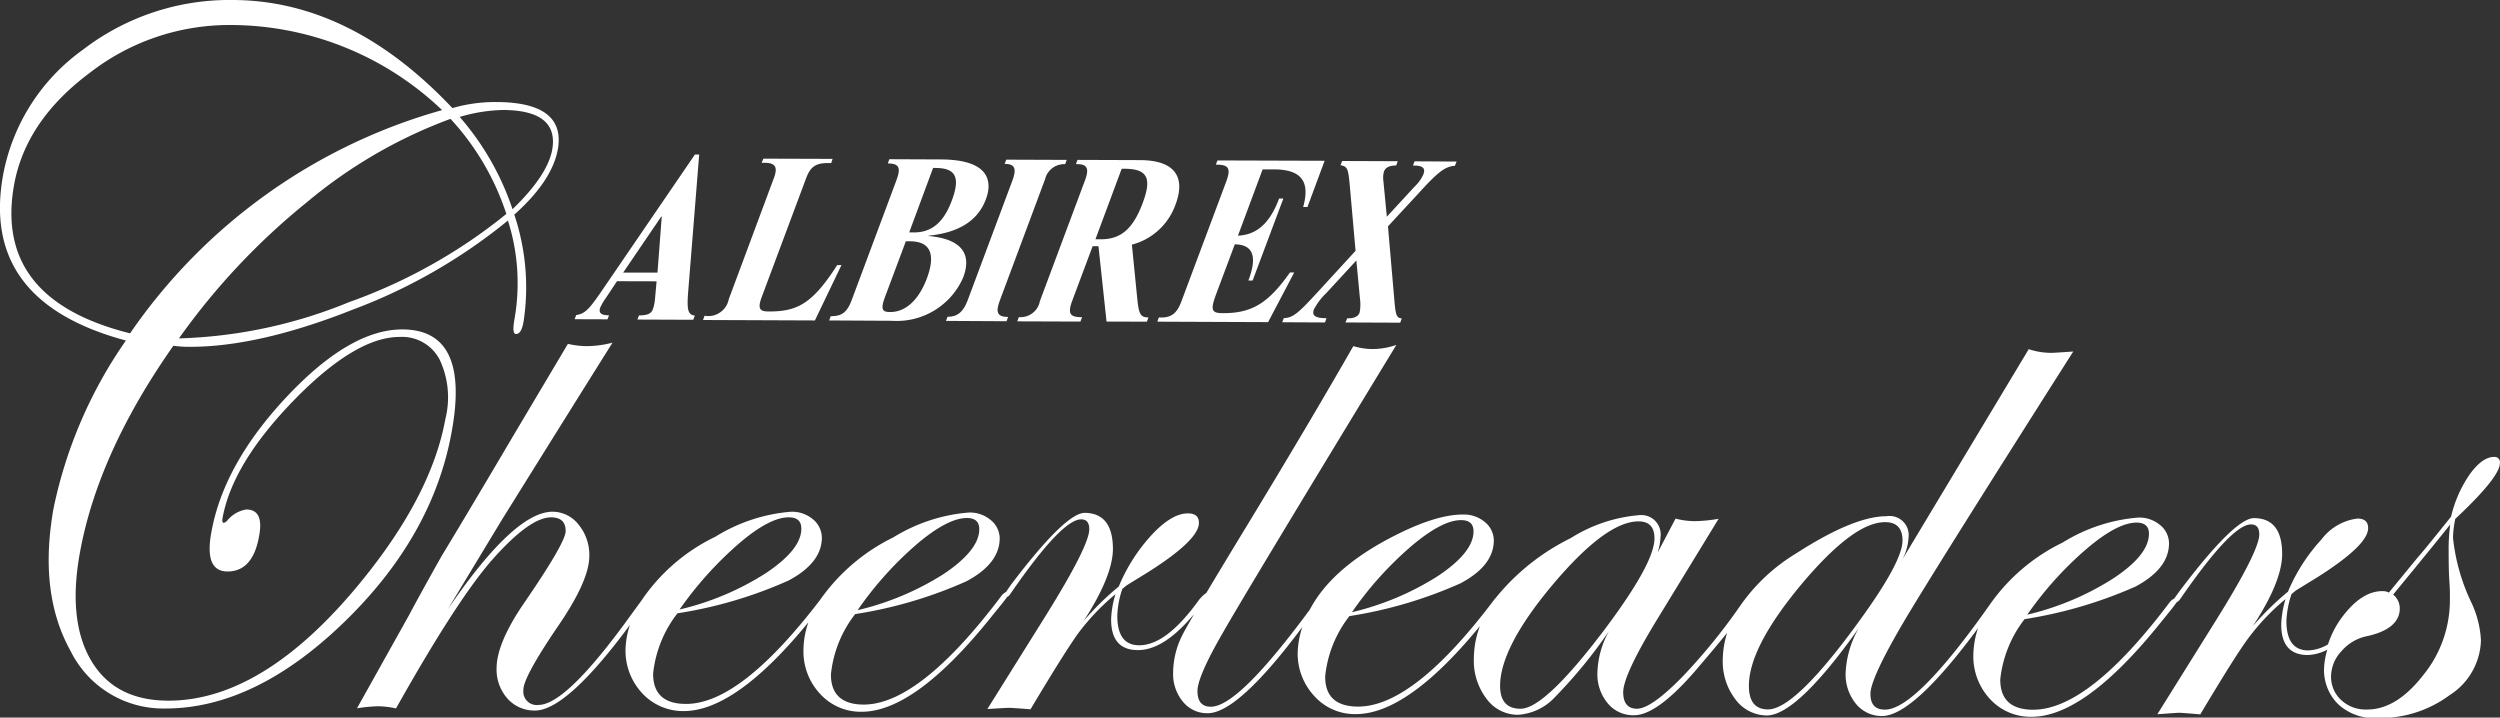 <svg xmlns="http://www.w3.org/2000/svg" xml:space="preserve" id="レイヤー_1" x="0" y="0" style="enable-background:new 0 0 222.97 64" version="1.1" viewBox="0 0 222.97 64"><rect x="0" y="0" width="222.97" height="64" fill="#333333" stroke="none"/><style>.st0{fill:#fff}</style><path id="パス_11154" d="m95.14 14.26-.14.38c-.84-.05-1.6.52-1.79 1.34l-4.04 10.83c-.38 1.02-.25 1.45.74 1.46l-.14.38-5.4-.03.14-.37c.86.02 1.4-.42 1.78-1.43l4.02-10.76c.28-.79.38-1.46-.71-1.44l.15-.38 5.39.02z" class="st0"/><path d="M35.91 29.38c-3.12-.01-6.56 1.99-10.33 6s-6.02 8.06-6.74 12.15c-.41 2.29.07 3.43 1.44 3.44 1.51 0 2.46-1.04 2.83-3.17.3-1.57-.09-2.36-1.14-2.36-.69.11-1.3.48-1.73 1.02-.08.08-.17.14-.28.17-.12 0-.16-.14-.11-.43.59-3.26 2.72-6.76 6.39-10.53 3.67-3.76 6.81-5.63 9.42-5.62 1.47-.08 2.85.7 3.54 2 .79 1.66.97 3.55.52 5.33-.77 4.24-3 8.72-6.67 13.44-6.08 7.8-12.11 11.69-18.07 11.67-3.16-.01-5.44-1.2-6.84-3.56-1.4-2.36-1.75-5.56-1.02-9.6 1.07-5.94 3.85-12.1 8.34-18.49.49.06.98.1 1.47.09 4.04.01 8.89-1.08 14.52-3.31 5.02-1.87 9.7-4.56 13.85-7.95.9 2.81 1.1 5.8.6 8.71-.17.94-.14 1.41.12 1.41.32 0 .54-.34.67-1.07.5-3.21.21-6.5-.82-9.58 2.25-2 3.53-3.94 3.88-5.8.5-2.81-1.33-4.23-5.49-4.24-1.32-.01-2.64.17-3.91.54C34.32 3.25 27.8.03 20.78 0A21.47 21.47 0 0 0 7.36 4.46 17.72 17.72 0 0 0 .27 15.64c-1.35 7.5 2.3 12.41 10.96 14.73a40.436 40.436 0 0 0-6.46 15c-.89 5.02-.39 9.24 1.51 12.66a9.214 9.214 0 0 0 8.43 5.16c5.32.01 10.64-2.54 15.94-7.66s8.52-10.8 9.64-17.05c1.1-6.05-.36-9.08-4.38-9.1m8.94-19.57c3.36.01 4.81 1.21 4.4 3.55-.29 1.53-1.46 3.29-3.54 5.3A24.137 24.137 0 0 0 41 10.43c1.25-.38 2.55-.59 3.85-.62m.31 9.27c-4.2 3.41-8.96 6.07-14.06 7.88a43.033 43.033 0 0 1-15.14 3.22c3.22-4.54 7.04-8.61 11.37-12.11 3.82-3.21 8.16-5.74 12.85-7.47 2.25 2.43 3.95 5.33 4.98 8.48m-43.9-2.62c.7-3.82 2.96-7.15 6.78-9.99 3.55-2.75 7.92-4.24 12.42-4.24 7.07-.01 13.87 2.71 18.97 7.59A50.205 50.205 0 0 0 11.6 29.73C3.48 27.7.03 23.28 1.26 16.46m217.52 31.51c.01-.57.08-1.13.2-1.69 2.65-2.48 3.98-4.14 3.98-4.98a.464.464 0 0 0-.37-.54c-.04-.01-.09-.01-.13-.01-.72 0-1.44.52-2.2 1.57a11.05 11.05 0 0 0-1.65 3.75c-1.26 1.58-2.26 2.82-3.03 3.71l-2.52 3.07c-.18-.09-.37-.13-.57-.13-1.22 0-2.38.73-3.52 2.21-.59.76-1.04 1.62-1.34 2.54-.53.32-1.13.51-1.75.54-1.31 0-1.96-.88-1.96-2.64.04-.81.19-1.62.46-2.39l.39-.32c.91-.56 1.6-.98 2.06-1.27 2.91-1.86 4.38-3.28 4.38-4.29 0-.57-.32-.85-.96-.85a4.74 4.74 0 0 0-3.2 1.86 16 16 0 0 0-2.99 4.66c-1.13.93-2.17 1.96-3.13 3.06 1.74-2.64 2.6-4.78 2.61-6.38.01-2.16-.83-3.23-2.51-3.24-1.14 0-3.33 2.14-6.57 6.42l-.55.76c-.15.07-.28.18-.39.31-4.82 6.41-8.89 9.61-12.21 9.6-1.94-.01-2.92-.91-2.91-2.71.21-1.96.96-3.82 2.17-5.37a39.38 39.38 0 0 0 9.9-2.91c1.97-1.06 2.97-2.33 2.98-3.83 0-.64-.29-1.25-.79-1.65-.54-.45-1.23-.69-1.94-.67-2.4.19-4.72.96-6.76 2.23-2.6 1.26-4.83 3.16-6.49 5.53-4.39 6.24-7.53 9.38-9.36 9.37-.87 0-1.29-.47-1.29-1.42.01-.93 1.04-3.15 3.13-6.68 2.07-3.46 7.06-11.41 14.96-23.84-1.13.08-1.78.12-1.94.12-.69 0-1.38-.11-2.03-.33l-11.28 18.77c.33-.61.52-1.28.56-1.97a1.705 1.705 0 0 0-1.96-1.9c-1.94 0-4.63 1.1-8.07 3.32-1.99 1.2-3.7 2.81-5.02 4.72a52.177 52.177 0 0 1-5.12 6.28c-1.86 1.9-3.21 2.85-4.05 2.85-.82 0-1.23-.5-1.23-1.48.01-1.02.99-3.13 2.93-6.33l5.58-9.13c-.72.13-1.45.2-2.18.21-.56-.01-1.12-.08-1.66-.23l-1.6 3.04c.15-.46.24-.93.26-1.41.12-.94-.54-1.81-1.49-1.93-.16-.02-.32-.02-.47 0-2.15.19-4.23.89-6.06 2.05a19.92 19.92 0 0 0-6.7 5.35l-.06.06c-4.82 6.42-8.89 9.62-12.21 9.61-1.96-.01-2.93-.91-2.92-2.7.2-1.96.95-3.82 2.16-5.37 3.41-.53 6.74-1.51 9.9-2.92 1.98-1.05 2.97-2.32 2.98-3.82 0-.64-.3-1.25-.8-1.65-.54-.45-1.23-.69-1.93-.67-1.75-.01-4 .74-6.78 2.23-3.49 1.88-5.71 3.98-6.9 6.25-4.24 5.75-7.18 8.67-8.83 8.66-.79 0-1.2-.47-1.19-1.42.01-.83.74-2.54 2.22-5.1 1.46-2.57 6.64-11.16 15.52-25.75a6.5 6.5 0 0 1-2.19.37c-.56-.01-1.11-.1-1.65-.26-2.64 4.61-5.87 10.07-9.7 16.36-1.41 2.32-2.52 4.16-3.41 5.65-.25.18-.47.39-.66.63-1.94 2.7-3.71 4.05-5.33 4.04-1.31 0-1.95-.88-1.95-2.64.03-.82.18-1.62.45-2.39l.38-.31c.92-.57 1.61-.99 2.07-1.28 2.91-1.86 4.37-3.28 4.38-4.29 0-.57-.32-.85-.98-.85-.94-.01-2 .61-3.19 1.87a15.592 15.592 0 0 0-2.98 4.65c-1.13.93-2.18 1.96-3.13 3.07 1.72-2.65 2.59-4.79 2.61-6.39 0-2.16-.84-3.23-2.51-3.25-1.15 0-3.34 2.13-6.59 6.42l-.44.64c-.19.1-.36.25-.47.43-4.84 6.41-8.92 9.61-12.23 9.61-1.94-.01-2.92-.91-2.91-2.7.2-1.96.95-3.82 2.16-5.37 3.42-.53 6.75-1.51 9.91-2.92 1.98-1.05 2.97-2.33 2.98-3.82 0-.64-.3-1.25-.8-1.65-.54-.45-1.23-.69-1.93-.67-2.41.19-4.73.96-6.78 2.23-2.6 1.27-4.83 3.18-6.49 5.54-4.73 6.19-8.73 9.32-11.99 9.3-1.95 0-2.93-.91-2.92-2.71.21-1.96.96-3.82 2.17-5.37 3.42-.53 6.75-1.51 9.9-2.92 1.98-1.05 2.97-2.32 2.98-3.82-.01-.64-.3-1.25-.8-1.65-.54-.45-1.23-.69-1.94-.67-2.4.19-4.72.96-6.76 2.23a16.69 16.69 0 0 0-6.61 5.72L56.16 55c-3.79 5.25-6.5 7.87-8.13 7.87-.66.09-1.26-.37-1.35-1.03-.01-.11-.01-.22 0-.33.01-.77 1.04-2.65 3.1-5.68 1.85-2.69 2.77-4.77 2.78-6.21.03-1.02-.3-2.03-.95-2.82-.55-.72-1.4-1.15-2.3-1.16-2.29-.02-5.41 2.89-9.38 8.71 3.14-5.19 4.77-7.89 4.9-8.1 4.34-6.97 7.61-12.2 9.8-15.69-.78.21-1.58.31-2.38.31-.54-.01-1.07-.08-1.6-.2l-4.81 8.09c-3.58 6.07-5.73 9.65-6.43 10.79-1.31 2.33-2.28 4.09-2.91 5.28l-4.66 8.34c.62-.1 1.24-.16 1.86-.18.54.01 1.08.07 1.62.19 3.69-6.56 6.58-11.02 8.68-13.37 2.19-2.45 3.91-3.68 5.17-3.67.85.01 1.28.41 1.28 1.22 0 .7-1.26 2.86-3.76 6.5-1.6 2.35-2.39 4.26-2.4 5.71-.04.99.3 1.96.95 2.71.62.71 1.53 1.11 2.47 1.09 1.87.01 4.71-2.54 8.47-7.63-.23.68-.36 1.39-.39 2.11-.05 1.46.48 2.89 1.47 3.96.95 1.04 2.3 1.62 3.7 1.61 3.09.01 6.81-2.63 11.14-7.92-.28.77-.42 1.59-.44 2.41-.05 1.47.48 2.9 1.48 3.97a4.883 4.883 0 0 0 3.69 1.6c3.1.01 6.83-2.65 11.2-7.99l1.36-1.68c.19-.24.33-.42.42-.55.09-.08.16-.08.26-.23 3.08-4.48 5.2-6.72 6.36-6.71.48 0 .72.29.72.88 0 .99-1.31 3.58-3.9 7.74l-5.19 8.3c1.18-.08 1.82-.11 1.91-.11.18 0 .83.04 1.94.13 2.06-3.45 3.5-5.75 4.33-6.88a20.45 20.45 0 0 1 3.25-3.39c-.23.72-.36 1.47-.39 2.23-.01 1.84.79 2.76 2.38 2.76 1.4.01 2.9-.86 4.49-2.61.23-.25.33-.37.52-.58-.47.81-.85 1.48-1.03 1.84a7.508 7.508 0 0 0-.83 3.35c-.04.94.27 1.87.87 2.6.54.67 1.36 1.05 2.22 1.03 1.8 0 4.64-2.6 8.43-7.68a7.78 7.78 0 0 0-.41 2.19c-.05 1.47.49 2.9 1.49 3.97a4.862 4.862 0 0 0 3.68 1.6c3.08.01 6.78-2.61 11.08-7.85-.35.92-.53 1.9-.54 2.88-.05 1.3.35 2.57 1.13 3.6.65.9 1.69 1.43 2.8 1.43 1.24-.08 2.4-.62 3.26-1.53 1.79-1.83 3.41-3.8 4.85-5.91a8.066 8.066 0 0 0-1.02 3.68c-.04.98.28 1.95.9 2.71.57.71 1.44 1.11 2.36 1.09 1.43.01 3.39-1.47 5.87-4.43.99-1.16 1.77-2.09 2.44-2.92-.24.76-.37 1.54-.39 2.34-.05 1.29.34 2.56 1.12 3.58.65.9 1.69 1.44 2.8 1.45 1.78 0 4.52-2.59 8.2-7.77a8.75 8.75 0 0 0-1.16 3.92c-.05 1.01.27 2 .9 2.79.57.71 1.43 1.12 2.34 1.11 1.86 0 4.73-2.64 8.57-7.84-.26.75-.4 1.54-.42 2.34-.05 1.47.48 2.89 1.47 3.97a4.92 4.92 0 0 0 3.7 1.6c3.11.01 6.83-2.65 11.2-7.99l1.36-1.68c.18-.24.31-.41.41-.55.09-.07.17-.08.27-.23 3.09-4.48 5.19-6.71 6.36-6.71.49.01.73.29.73.89 0 .99-1.3 3.57-3.9 7.73l-5.19 8.31c1.18-.08 1.82-.13 1.9-.13.19 0 .83.05 1.93.14 2.07-3.46 3.5-5.76 4.35-6.88.95-1.26 2.04-2.4 3.25-3.4-.22.72-.35 1.47-.38 2.23-.02 1.83.78 2.76 2.37 2.76.61-.03 1.2-.19 1.74-.48a6.8 6.8 0 0 0-.29 1.62c-.06 1.21.4 2.4 1.26 3.25.93.85 2.15 1.29 3.41 1.23 2.35.07 4.65-.65 6.54-2.05a5.979 5.979 0 0 0 2.78-4.88 8.879 8.879 0 0 0-.83-3.32c-.89-1.85-1.45-3.81-1.66-5.82m-32.61.92c1.81-1.53 3.27-2.28 4.39-2.28.72 0 1.11.33 1.1 1 0 1.25-1.06 2.58-3.17 3.97-2.36 1.51-4.96 2.6-7.68 3.24 1.52-2.19 3.32-4.19 5.36-5.93m-60.24-.23c1.82-1.53 3.28-2.28 4.39-2.27.73 0 1.1.33 1.1 1 0 1.25-1.06 2.57-3.17 3.98-2.36 1.5-4.95 2.59-7.67 3.23 1.52-2.21 3.32-4.2 5.35-5.94m-44.1-.18c1.82-1.53 3.29-2.28 4.4-2.28.74 0 1.11.33 1.11 1 0 1.25-1.07 2.58-3.17 3.99-2.36 1.5-4.96 2.59-7.68 3.23a31.06 31.06 0 0 1 5.34-5.94m-15.86-.06c1.81-1.54 3.28-2.29 4.39-2.28.74.01 1.11.33 1.11 1.01 0 1.25-1.07 2.57-3.17 3.97-2.36 1.51-4.96 2.6-7.69 3.24 1.53-2.19 3.33-4.19 5.36-5.94m77.18 7.67c-3.58 4.75-6.1 7.13-7.54 7.12-1.22 0-1.82-.69-1.82-2.05.01-2.3 1.59-5.33 4.73-9.06 3.16-3.74 5.7-5.61 7.63-5.6.95.01 1.41.51 1.41 1.53-.01 1.47-1.48 4.15-4.41 8.06m14.54 7.18c-1.15 0-1.71-.71-1.71-2.1 0-2.3 1.56-5.3 4.67-9.04 3.12-3.71 5.59-5.57 7.49-5.56 1.03 0 1.54.55 1.54 1.65 0 1.15-1.1 3.28-3.3 6.39-4.1 5.78-7.01 8.66-8.69 8.66m60.76-11.49c.05.62.06 1.25.05 1.87-.03 2.41-.87 4.73-2.4 6.59-1.59 2.04-3.27 3.06-5.03 3.04-.84.03-1.66-.28-2.27-.85-.59-.54-.91-1.31-.9-2.11.02-.83.34-1.62.91-2.22.56-.66 1.31-1.13 2.15-1.33 2.05-.42 3.07-1.27 3.07-2.51 0-.48-.22-.93-.59-1.23 2.21-2.69 3.92-4.78 5.09-6.25-.1.78-.15 1.57-.14 2.35 0 1.15.02 2.04.06 2.65M54.32 28.12c-.76.01-.95-.26-.78-.7.15-.32.33-.62.54-.91l.95-1.43 3.53.01-.13 1.44c-.02.35-.08.7-.2 1.04-.13.38-.44.56-1.24.56l-.14.37 4.98.02.14-.37c-.59-.09-.73-.42-.59-2.16l.98-12.21h-.38l-8.22 12.03c-1.24 1.83-1.6 2.17-2.37 2.29l-.14.37 2.93.01.14-.36zm4.66-8.81h.04l-.38 5h-3.06l3.4-5zm16.07 4.33h-.38c-2.24 3.5-3.6 4.15-6.13 4.14-.79 0-.98-.26-.61-1.27l3.95-10.57c.4-1.09.88-1.46 2.25-1.39l.13-.38-6.18-.02-.15.38c1.35-.09 1.44.45 1.07 1.41l-4 10.74c-.19 1-1.16 1.67-2.16 1.48l-.14.38 9.98.04 2.37-4.94zm-1.1 4.94 5.59.03c2.73.19 5.29-1.37 6.37-3.88.81-2.16-.24-3.43-3.1-3.68l.02-.03c2.72-.28 4.39-1.35 5.1-3.25.55-1.45.47-3.53-4-3.55l-4.61-.02-.14.38c.95 0 1.21.32.78 1.47L76 26.66c-.42 1.16-.87 1.55-1.91 1.54l-.14.38zm9.27-13.6h.23c1.8.01 2.21.84 1.44 2.91-.75 2-1.83 2.84-3.38 2.84h-.42l2.13-5.75zm-4.26 11.43 1.83-4.89h.35c1.88 0 2.31 1.19 1.53 3.3-.73 1.94-1.9 3.02-3.29 3.01-.74 0-.85-.29-.42-1.42m17.55 1.88c-1.04 0-1.32-.26-.89-1.44l1.83-4.89h.52l.72 6.72 3.6.01.14-.38c-.69 0-.85-.25-.99-1.58l-.49-4.91a5.64 5.64 0 0 0 3.9-3.6c.79-2.09.3-3.93-3.19-3.94l-5.56-.02-.14.38c1.07-.04 1.18.44.81 1.44l-4.03 10.79c-.16.88-.98 1.49-1.87 1.41l-.14.38 5.63.02.15-.39zm3.53-13.24h.25c2.04.01 2.46.82 1.63 3.04-.88 2.38-2 3.25-3.72 3.25h-.5l2.34-6.29zm5.33 11.82c-.39 1.07-.92 1.52-2.01 1.44l-.14.38 9.88.04 2.33-4.43h-.38c-1.87 2.65-3.32 3.65-5.99 3.63-1.02 0-1.12-.28-.59-1.71l1.66-4.43c1.59.03 2.05 1.02 1.21 3.23h.38l2.74-7.31h-.38c-.85 2.28-2.06 3.24-3.67 3.31l2.2-5.91h1.09c3.08.02 2.92 1.88 2.53 3.35h.38l1.53-4.12-9.56-.03-.14.38c1.27-.03 1.3.45.93 1.49l-4 10.69zm15.03-10.15.5 5.65-3.46 3.77c-1.72 1.87-2.16 2.21-2.94 2.23l-.14.37 3.81.02.14-.38c-1.02 0-1.32-.24-1.13-.77.29-.55.66-1.05 1.11-1.47l2.68-2.91.32 3.39c.06.42.05.85-.03 1.26-.11.3-.41.53-1.11.51l-.15.37 4.88.02.14-.38c-.44-.04-.54-.27-.64-1.4l-.59-6.81 2.84-3.07c1.63-1.79 2.27-2.28 3.13-2.33l.15-.38-3.75-.02-.14.38c.93-.03 1.12.27.93.78-.19.42-.46.79-.8 1.11l-2.46 2.67-.31-3.2c-.04-.27-.02-.55.05-.82.12-.35.45-.55 1.09-.55l.14-.38-4.96-.02-.14.37c.63.14.69.28.84 1.99" class="st0"/></svg>